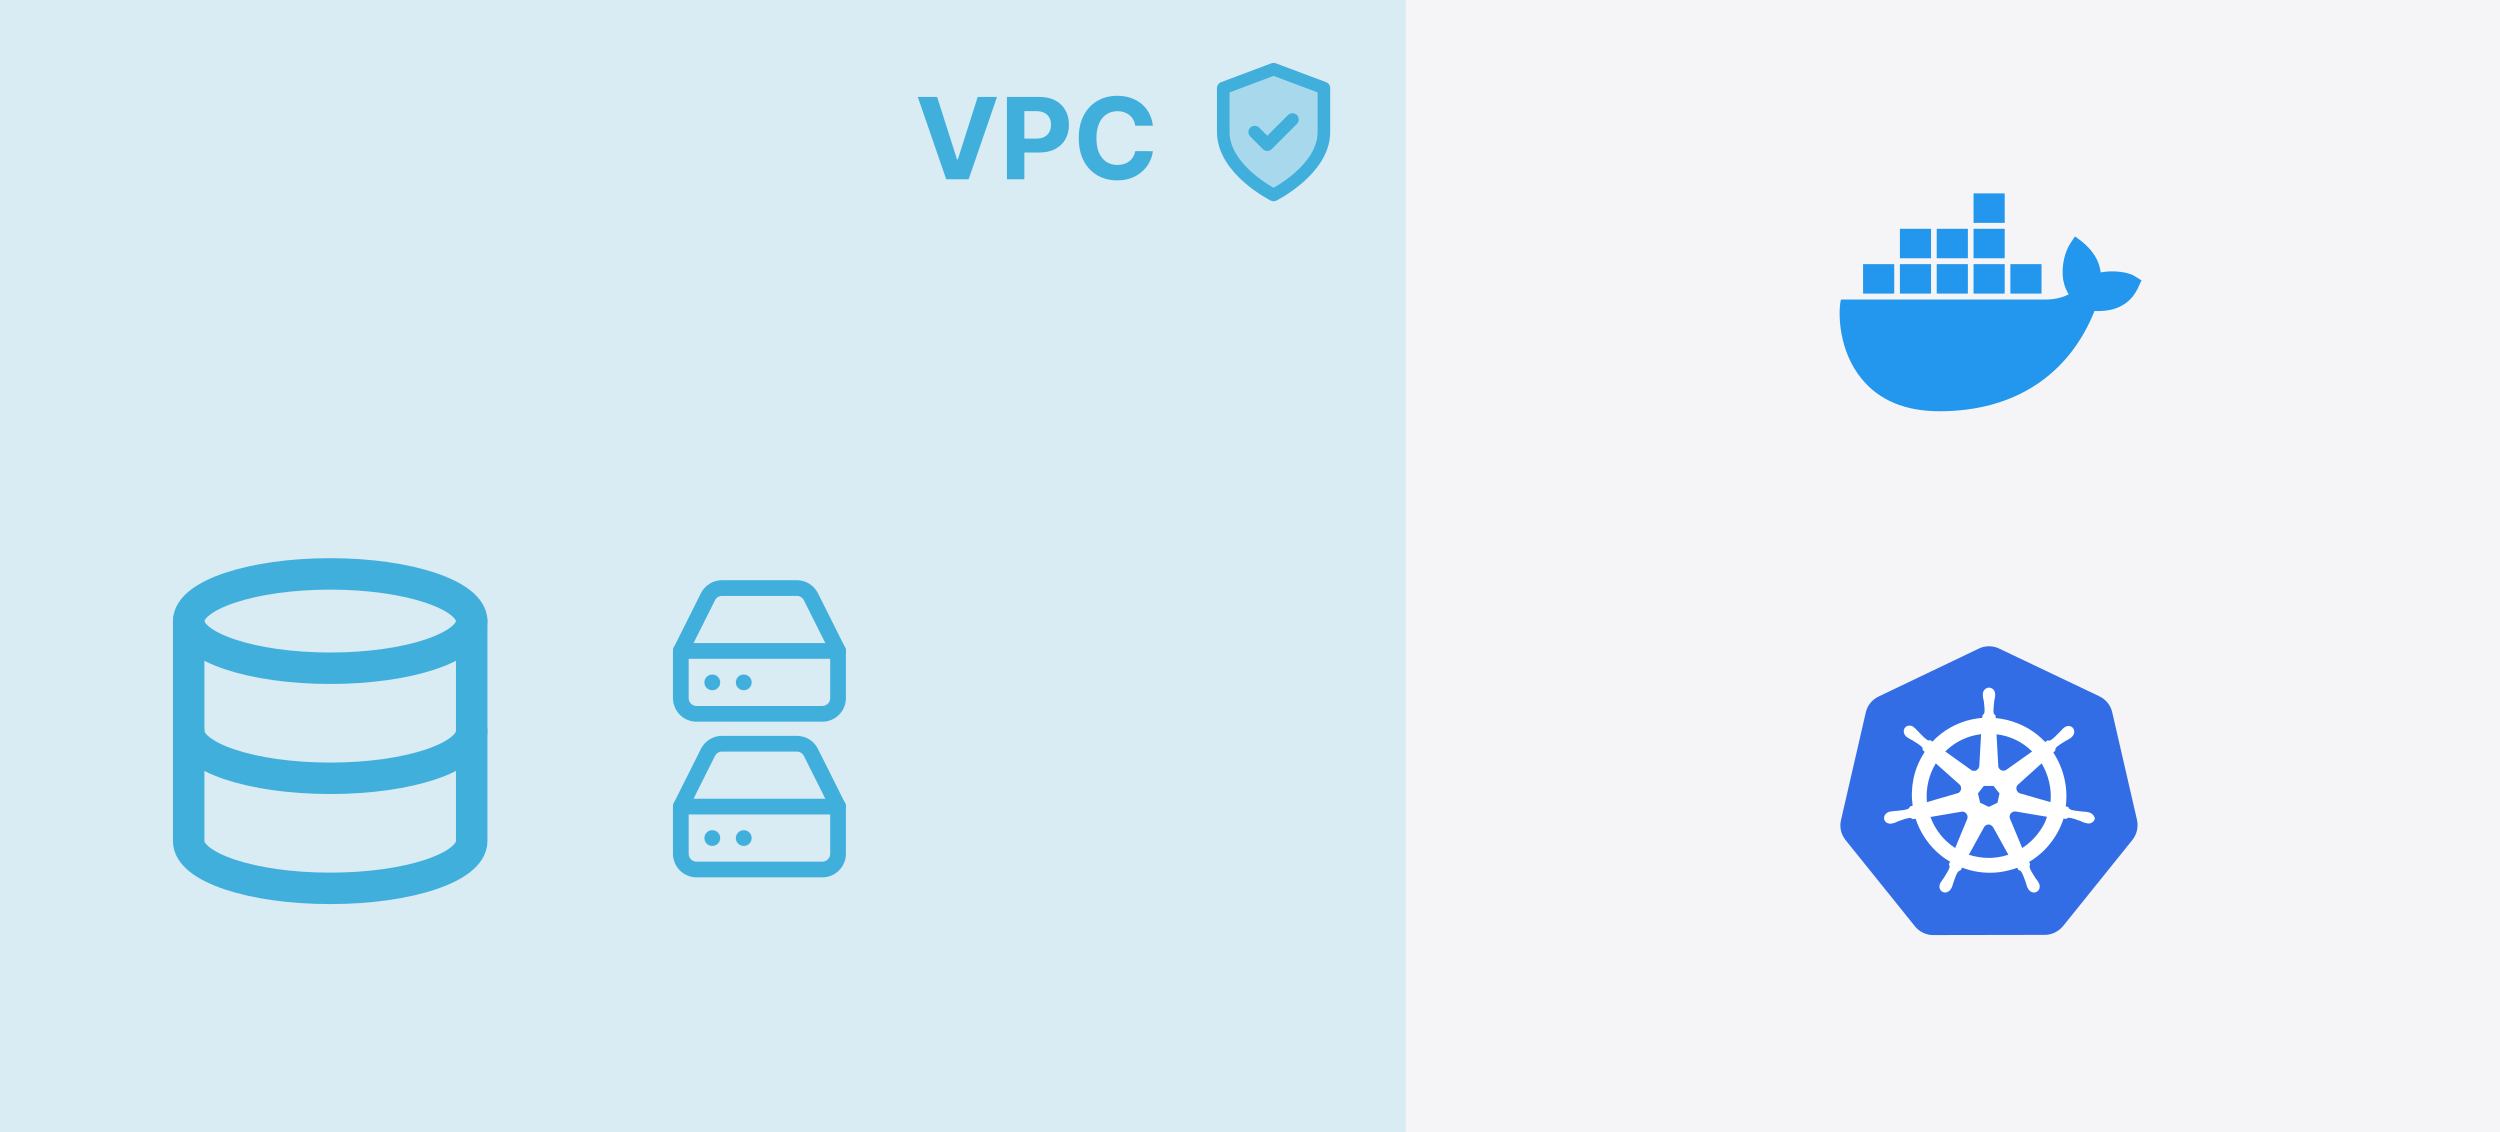 <svg width="530" height="240" viewBox="0 0 530 240" fill="none" xmlns="http://www.w3.org/2000/svg">
<rect width="530" height="240" fill="#F5F5F7"/>
<rect width="298" height="240" fill="#41AFDC" fill-opacity="0.16"/>
<path d="M270 41.333C270 41.333 280.667 36 280.667 28V18.667L270 14.667L259.333 18.667V28C259.333 36 270 41.333 270 41.333Z" fill="#41AFDC" fill-opacity="0.32" stroke="#41AFDC" stroke-width="2.667" stroke-linecap="round" stroke-linejoin="round"/>
<path d="M266 28L268.667 30.667L274 25.333" stroke="#41AFDC" stroke-width="2.667" stroke-linecap="round" stroke-linejoin="round"/>
<path d="M70 141.667C86.569 141.667 100 137.19 100 131.667C100 126.144 86.569 121.667 70 121.667C53.431 121.667 40 126.144 40 131.667C40 137.19 53.431 141.667 70 141.667Z" stroke="#41AFDC" stroke-width="6.667" stroke-linecap="round" stroke-linejoin="round"/>
<path d="M100 155C100 160.533 86.667 165 70 165C53.333 165 40 160.533 40 155" stroke="#41AFDC" stroke-width="6.667" stroke-linecap="round" stroke-linejoin="round"/>
<path d="M40 131.667V178.333C40 183.867 53.333 188.333 70 188.333C86.667 188.333 100 183.867 100 178.333V131.667" stroke="#41AFDC" stroke-width="6.667" stroke-linecap="round" stroke-linejoin="round"/>
<path d="M177.667 171H144.333" stroke="#41AFDC" stroke-width="3.333" stroke-linecap="round" stroke-linejoin="round"/>
<path d="M150.083 159.517L144.333 171V181C144.333 181.884 144.685 182.732 145.31 183.357C145.935 183.982 146.783 184.333 147.667 184.333H174.333C175.217 184.333 176.065 183.982 176.69 183.357C177.316 182.732 177.667 181.884 177.667 181V171L171.917 159.517C171.641 158.961 171.215 158.494 170.688 158.167C170.161 157.84 169.554 157.667 168.933 157.667H153.067C152.447 157.667 151.839 157.84 151.312 158.167C150.785 158.494 150.359 158.961 150.083 159.517V159.517Z" stroke="#41AFDC" stroke-width="3.333" stroke-linecap="round" stroke-linejoin="round"/>
<path d="M151 177.667H151.017" stroke="#41AFDC" stroke-width="3.333" stroke-linecap="round" stroke-linejoin="round"/>
<path d="M157.667 177.667H157.684" stroke="#41AFDC" stroke-width="3.333" stroke-linecap="round" stroke-linejoin="round"/>
<path d="M177.667 138H144.333" stroke="#41AFDC" stroke-width="3.333" stroke-linecap="round" stroke-linejoin="round"/>
<path d="M150.083 126.517L144.333 138V148C144.333 148.884 144.685 149.732 145.31 150.357C145.935 150.982 146.783 151.333 147.667 151.333H174.333C175.217 151.333 176.065 150.982 176.69 150.357C177.316 149.732 177.667 148.884 177.667 148V138L171.917 126.517C171.641 125.961 171.215 125.494 170.688 125.167C170.161 124.84 169.554 124.667 168.933 124.667H153.067C152.447 124.667 151.839 124.84 151.312 125.167C150.785 125.494 150.359 125.961 150.083 126.517V126.517Z" stroke="#41AFDC" stroke-width="3.333" stroke-linecap="round" stroke-linejoin="round"/>
<path d="M151 144.667H151.017" stroke="#41AFDC" stroke-width="3.333" stroke-linecap="round" stroke-linejoin="round"/>
<path d="M157.667 144.667H157.684" stroke="#41AFDC" stroke-width="3.333" stroke-linecap="round" stroke-linejoin="round"/>
<path d="M198.67 20.546L202.889 33.807H203.051L207.278 20.546H211.369L205.352 38H200.597L194.571 20.546H198.67ZM213.47 38V20.546H220.357C221.68 20.546 222.808 20.798 223.74 21.304C224.672 21.804 225.382 22.5 225.871 23.392C226.365 24.278 226.612 25.301 226.612 26.46C226.612 27.619 226.362 28.642 225.862 29.528C225.362 30.415 224.638 31.105 223.689 31.599C222.746 32.094 221.604 32.341 220.263 32.341H215.874V29.384H219.666C220.376 29.384 220.962 29.261 221.422 29.017C221.888 28.767 222.234 28.423 222.462 27.986C222.695 27.543 222.811 27.034 222.811 26.46C222.811 25.881 222.695 25.375 222.462 24.943C222.234 24.506 221.888 24.168 221.422 23.929C220.956 23.685 220.365 23.562 219.649 23.562H217.161V38H213.47ZM244.41 26.656H240.677C240.609 26.173 240.469 25.744 240.259 25.369C240.049 24.989 239.779 24.665 239.45 24.398C239.12 24.131 238.739 23.926 238.308 23.784C237.881 23.642 237.418 23.571 236.918 23.571C236.015 23.571 235.228 23.796 234.558 24.244C233.887 24.688 233.367 25.335 232.998 26.188C232.629 27.034 232.444 28.062 232.444 29.273C232.444 30.517 232.629 31.562 232.998 32.409C233.373 33.256 233.896 33.895 234.566 34.327C235.237 34.758 236.012 34.974 236.893 34.974C237.387 34.974 237.844 34.909 238.265 34.778C238.691 34.648 239.069 34.457 239.398 34.207C239.728 33.952 240.001 33.642 240.217 33.278C240.438 32.915 240.592 32.5 240.677 32.034L244.41 32.051C244.313 32.852 244.072 33.625 243.685 34.369C243.305 35.108 242.79 35.77 242.143 36.355C241.501 36.935 240.734 37.395 239.842 37.736C238.955 38.071 237.952 38.239 236.833 38.239C235.276 38.239 233.884 37.886 232.657 37.182C231.435 36.477 230.469 35.457 229.759 34.122C229.055 32.787 228.702 31.171 228.702 29.273C228.702 27.369 229.06 25.75 229.776 24.415C230.492 23.079 231.464 22.062 232.691 21.364C233.918 20.659 235.299 20.307 236.833 20.307C237.844 20.307 238.782 20.449 239.646 20.733C240.515 21.017 241.285 21.432 241.955 21.977C242.626 22.517 243.171 23.179 243.592 23.963C244.018 24.747 244.29 25.645 244.41 26.656Z" fill="#41AFDC"/>
<path d="M452.679 58.624C451.238 57.624 447.935 57.249 445.353 57.749C445.053 55.249 443.672 53.062 441.27 51.125L439.889 50.125L438.928 51.562C437.727 53.437 437.126 56.062 437.307 58.562C437.367 59.437 437.667 60.999 438.568 62.374C437.727 62.874 435.985 63.499 433.704 63.499H390.289L390.169 63.999C389.748 66.499 389.748 74.311 394.672 80.311C398.395 84.873 403.92 87.186 411.186 87.186C426.918 87.186 438.568 79.623 444.032 65.936C446.194 65.999 450.817 65.936 453.159 61.249C453.219 61.124 453.339 60.874 453.76 59.937L454 59.437L452.679 58.624ZM424.997 41H418.391V47.25H424.997V41ZM424.997 48.5H418.391V54.749H424.997V48.5ZM417.19 48.5H410.585V54.749H417.19V48.5ZM409.384 48.5H402.779V54.749H409.384V48.5ZM401.578 55.999H394.972V62.249H401.578V55.999ZM409.384 55.999H402.779V62.249H409.384V55.999ZM417.19 55.999H410.585V62.249H417.19V55.999ZM424.997 55.999H418.391V62.249H424.997V55.999ZM432.803 55.999H426.198V62.249H432.803V55.999Z" fill="#2396ED"/>
<path d="M409.842 198.233C408.333 198.233 406.907 197.562 405.942 196.346L391.265 178.104C390.3 176.888 389.923 175.336 390.3 173.827L395.542 151.056C395.878 149.546 396.884 148.33 398.268 147.659L419.487 137.511C420.158 137.175 420.913 137.007 421.668 137.007C422.423 137.007 423.178 137.175 423.849 137.511L445.068 147.617C446.452 148.288 447.458 149.504 447.794 151.014L453.036 173.785C453.371 175.295 453.036 176.846 452.071 178.062L437.394 196.304C436.429 197.478 435.004 198.191 433.494 198.191L409.842 198.233Z" fill="#326DE6"/>
<path d="M442.887 172.233C442.845 172.233 442.845 172.233 442.887 172.233H442.845C442.804 172.233 442.762 172.233 442.762 172.191C442.678 172.191 442.594 172.149 442.51 172.149C442.216 172.108 441.965 172.066 441.713 172.066C441.587 172.066 441.462 172.066 441.294 172.024H441.252C440.371 171.94 439.658 171.856 438.987 171.646C438.694 171.52 438.61 171.353 438.526 171.185C438.526 171.143 438.484 171.143 438.484 171.101L437.939 170.933C438.191 169.004 438.107 166.991 437.645 165.02C437.184 163.049 436.387 161.204 435.297 159.527L435.716 159.149V159.066C435.716 158.856 435.758 158.646 435.926 158.437C436.429 157.975 437.058 157.598 437.813 157.137C437.939 157.053 438.065 157.011 438.191 156.927C438.442 156.801 438.652 156.675 438.904 156.508C438.945 156.466 439.029 156.424 439.113 156.34C439.155 156.298 439.197 156.298 439.197 156.256C439.784 155.753 439.91 154.914 439.491 154.369C439.281 154.075 438.904 153.908 438.526 153.908C438.191 153.908 437.897 154.033 437.604 154.243C437.562 154.285 437.562 154.285 437.52 154.327C437.436 154.369 437.394 154.453 437.31 154.495C437.1 154.704 436.933 154.872 436.765 155.082C436.681 155.166 436.597 155.291 436.471 155.375C435.884 156.004 435.339 156.508 434.794 156.885C434.668 156.969 434.542 157.011 434.416 157.011C434.333 157.011 434.249 157.011 434.165 156.969H434.081L433.578 157.304C433.033 156.717 432.445 156.214 431.858 155.711C429.342 153.74 426.281 152.524 423.094 152.23L423.052 151.685C423.01 151.643 423.01 151.643 422.968 151.601C422.842 151.475 422.674 151.349 422.633 151.056C422.591 150.385 422.674 149.63 422.758 148.791V148.749C422.758 148.624 422.8 148.456 422.842 148.33C422.884 148.078 422.926 147.827 422.968 147.533V147.282V147.156C422.968 146.401 422.381 145.772 421.668 145.772C421.333 145.772 420.997 145.94 420.745 146.191C420.494 146.443 420.368 146.778 420.368 147.156V147.24V147.491C420.368 147.785 420.41 148.037 420.494 148.288C420.536 148.414 420.536 148.54 420.578 148.708V148.749C420.662 149.588 420.787 150.343 420.704 151.014C420.662 151.308 420.494 151.433 420.368 151.559C420.326 151.601 420.326 151.601 420.284 151.643L420.242 152.188C419.487 152.272 418.733 152.356 417.978 152.524C414.749 153.237 411.897 154.872 409.674 157.22L409.255 156.927H409.171C409.087 156.927 409.004 156.969 408.92 156.969C408.794 156.969 408.668 156.927 408.542 156.843C407.997 156.466 407.452 155.92 406.865 155.291C406.781 155.208 406.697 155.082 406.571 154.998C406.404 154.788 406.236 154.62 406.026 154.411C405.984 154.369 405.9 154.327 405.816 154.243C405.774 154.201 405.733 154.201 405.733 154.159C405.481 153.949 405.145 153.824 404.81 153.824C404.433 153.824 404.055 153.991 403.845 154.285C403.426 154.83 403.552 155.669 404.139 156.172C404.181 156.172 404.181 156.214 404.223 156.214C404.307 156.256 404.349 156.34 404.433 156.382C404.684 156.549 404.894 156.675 405.145 156.801C405.271 156.843 405.397 156.927 405.523 157.011C406.278 157.472 406.907 157.849 407.41 158.311C407.62 158.52 407.62 158.73 407.62 158.94V159.024L408.039 159.401C407.955 159.527 407.871 159.611 407.829 159.737C405.733 163.049 404.936 166.949 405.481 170.808L404.936 170.975C404.936 171.017 404.894 171.017 404.894 171.059C404.81 171.227 404.684 171.395 404.433 171.52C403.804 171.73 403.049 171.814 402.168 171.898H402.126C402 171.898 401.833 171.898 401.707 171.94C401.455 171.94 401.204 171.982 400.91 172.024C400.826 172.024 400.742 172.066 400.658 172.066C400.616 172.066 400.574 172.066 400.533 172.108C399.778 172.275 399.316 172.988 399.442 173.659C399.568 174.246 400.113 174.624 400.784 174.624C400.91 174.624 400.994 174.624 401.12 174.582C401.162 174.582 401.204 174.582 401.204 174.54C401.287 174.54 401.371 174.498 401.455 174.498C401.749 174.414 401.958 174.33 402.21 174.204C402.336 174.162 402.462 174.078 402.587 174.037H402.629C403.426 173.743 404.139 173.491 404.81 173.408H404.894C405.145 173.408 405.313 173.533 405.439 173.617C405.481 173.617 405.481 173.659 405.523 173.659L406.11 173.575C407.116 176.678 409.045 179.446 411.604 181.459C412.191 181.92 412.778 182.298 413.407 182.675L413.155 183.22C413.155 183.262 413.197 183.262 413.197 183.304C413.281 183.472 413.365 183.682 413.281 183.975C413.029 184.604 412.652 185.233 412.191 185.946V185.988C412.107 186.114 412.023 186.198 411.939 186.324C411.771 186.533 411.645 186.743 411.478 186.995C411.436 187.037 411.394 187.12 411.352 187.204C411.352 187.246 411.31 187.288 411.31 187.288C410.974 188.001 411.226 188.798 411.855 189.091C412.023 189.175 412.191 189.217 412.358 189.217C412.862 189.217 413.365 188.882 413.616 188.42C413.616 188.378 413.658 188.337 413.658 188.337C413.7 188.253 413.742 188.169 413.784 188.127C413.91 187.833 413.952 187.624 414.036 187.372C414.078 187.246 414.12 187.12 414.162 186.995C414.455 186.156 414.665 185.485 415.042 184.898C415.21 184.646 415.42 184.604 415.587 184.52C415.629 184.52 415.629 184.52 415.671 184.478L415.965 183.933C417.81 184.646 419.823 185.024 421.836 185.024C423.052 185.024 424.31 184.898 425.484 184.604C426.239 184.437 426.952 184.227 427.665 183.975L427.916 184.437C427.958 184.437 427.958 184.437 428 184.478C428.21 184.52 428.378 184.604 428.545 184.856C428.881 185.443 429.133 186.156 429.426 186.953V186.995C429.468 187.12 429.51 187.246 429.552 187.372C429.636 187.624 429.678 187.875 429.804 188.127C429.845 188.211 429.887 188.253 429.929 188.337C429.929 188.378 429.971 188.42 429.971 188.42C430.223 188.924 430.726 189.217 431.229 189.217C431.397 189.217 431.565 189.175 431.733 189.091C432.026 188.924 432.278 188.672 432.362 188.337C432.445 188.001 432.445 187.624 432.278 187.288C432.278 187.246 432.236 187.246 432.236 187.204C432.194 187.12 432.152 187.037 432.11 186.995C431.984 186.743 431.816 186.533 431.649 186.324C431.565 186.198 431.481 186.114 431.397 185.988V185.946C430.936 185.233 430.516 184.604 430.307 183.975C430.223 183.682 430.307 183.514 430.349 183.304C430.349 183.262 430.391 183.262 430.391 183.22L430.181 182.717C432.404 181.417 434.291 179.572 435.716 177.308C436.471 176.133 437.058 174.833 437.478 173.533L437.981 173.617C438.023 173.617 438.023 173.575 438.065 173.575C438.233 173.491 438.358 173.366 438.61 173.366H438.694C439.365 173.449 440.078 173.701 440.874 173.995H440.916C441.042 174.037 441.168 174.12 441.294 174.162C441.545 174.288 441.755 174.372 442.049 174.456C442.133 174.456 442.216 174.498 442.3 174.498C442.342 174.498 442.384 174.498 442.426 174.54C442.552 174.582 442.636 174.582 442.762 174.582C443.391 174.582 443.936 174.162 444.104 173.617C444.104 173.114 443.642 172.443 442.887 172.233ZM423.471 170.178L421.626 171.059L419.781 170.178L419.32 168.208L420.578 166.614H422.633L423.891 168.208L423.471 170.178ZM434.416 165.817C434.752 167.243 434.836 168.669 434.71 170.053L428.294 168.208C427.707 168.04 427.371 167.453 427.497 166.866C427.539 166.698 427.623 166.53 427.749 166.404L432.823 161.833C433.536 163.008 434.081 164.349 434.416 165.817ZM430.81 159.317L425.316 163.217C424.855 163.511 424.226 163.427 423.849 162.966C423.723 162.84 423.681 162.672 423.639 162.504L423.262 155.669C426.155 156.004 428.797 157.304 430.81 159.317ZM418.649 155.878C419.11 155.795 419.529 155.711 419.991 155.627L419.613 162.337C419.571 162.924 419.11 163.427 418.481 163.427C418.313 163.427 418.104 163.385 417.978 163.301L412.4 159.317C414.12 157.598 416.258 156.424 418.649 155.878ZM410.387 161.833L415.378 166.278C415.839 166.656 415.881 167.369 415.504 167.83C415.378 167.998 415.21 168.124 415 168.166L408.5 170.053C408.249 167.201 408.878 164.308 410.387 161.833ZM409.255 173.198L415.923 172.066C416.468 172.024 416.971 172.401 417.097 172.946C417.139 173.198 417.139 173.408 417.055 173.617L414.497 179.782C412.149 178.272 410.262 175.966 409.255 173.198ZM424.562 181.543C423.597 181.753 422.633 181.878 421.626 181.878C420.158 181.878 418.733 181.627 417.391 181.208L420.704 175.211C421.039 174.833 421.584 174.666 422.045 174.917C422.255 175.043 422.423 175.211 422.549 175.378L425.778 181.208C425.4 181.333 424.981 181.417 424.562 181.543ZM432.739 175.714C431.691 177.391 430.307 178.733 428.713 179.782L426.071 173.449C425.945 172.946 426.155 172.401 426.658 172.149C426.826 172.066 427.036 172.024 427.245 172.024L433.955 173.156C433.704 174.078 433.284 174.917 432.739 175.714Z" fill="white"/>
</svg>
